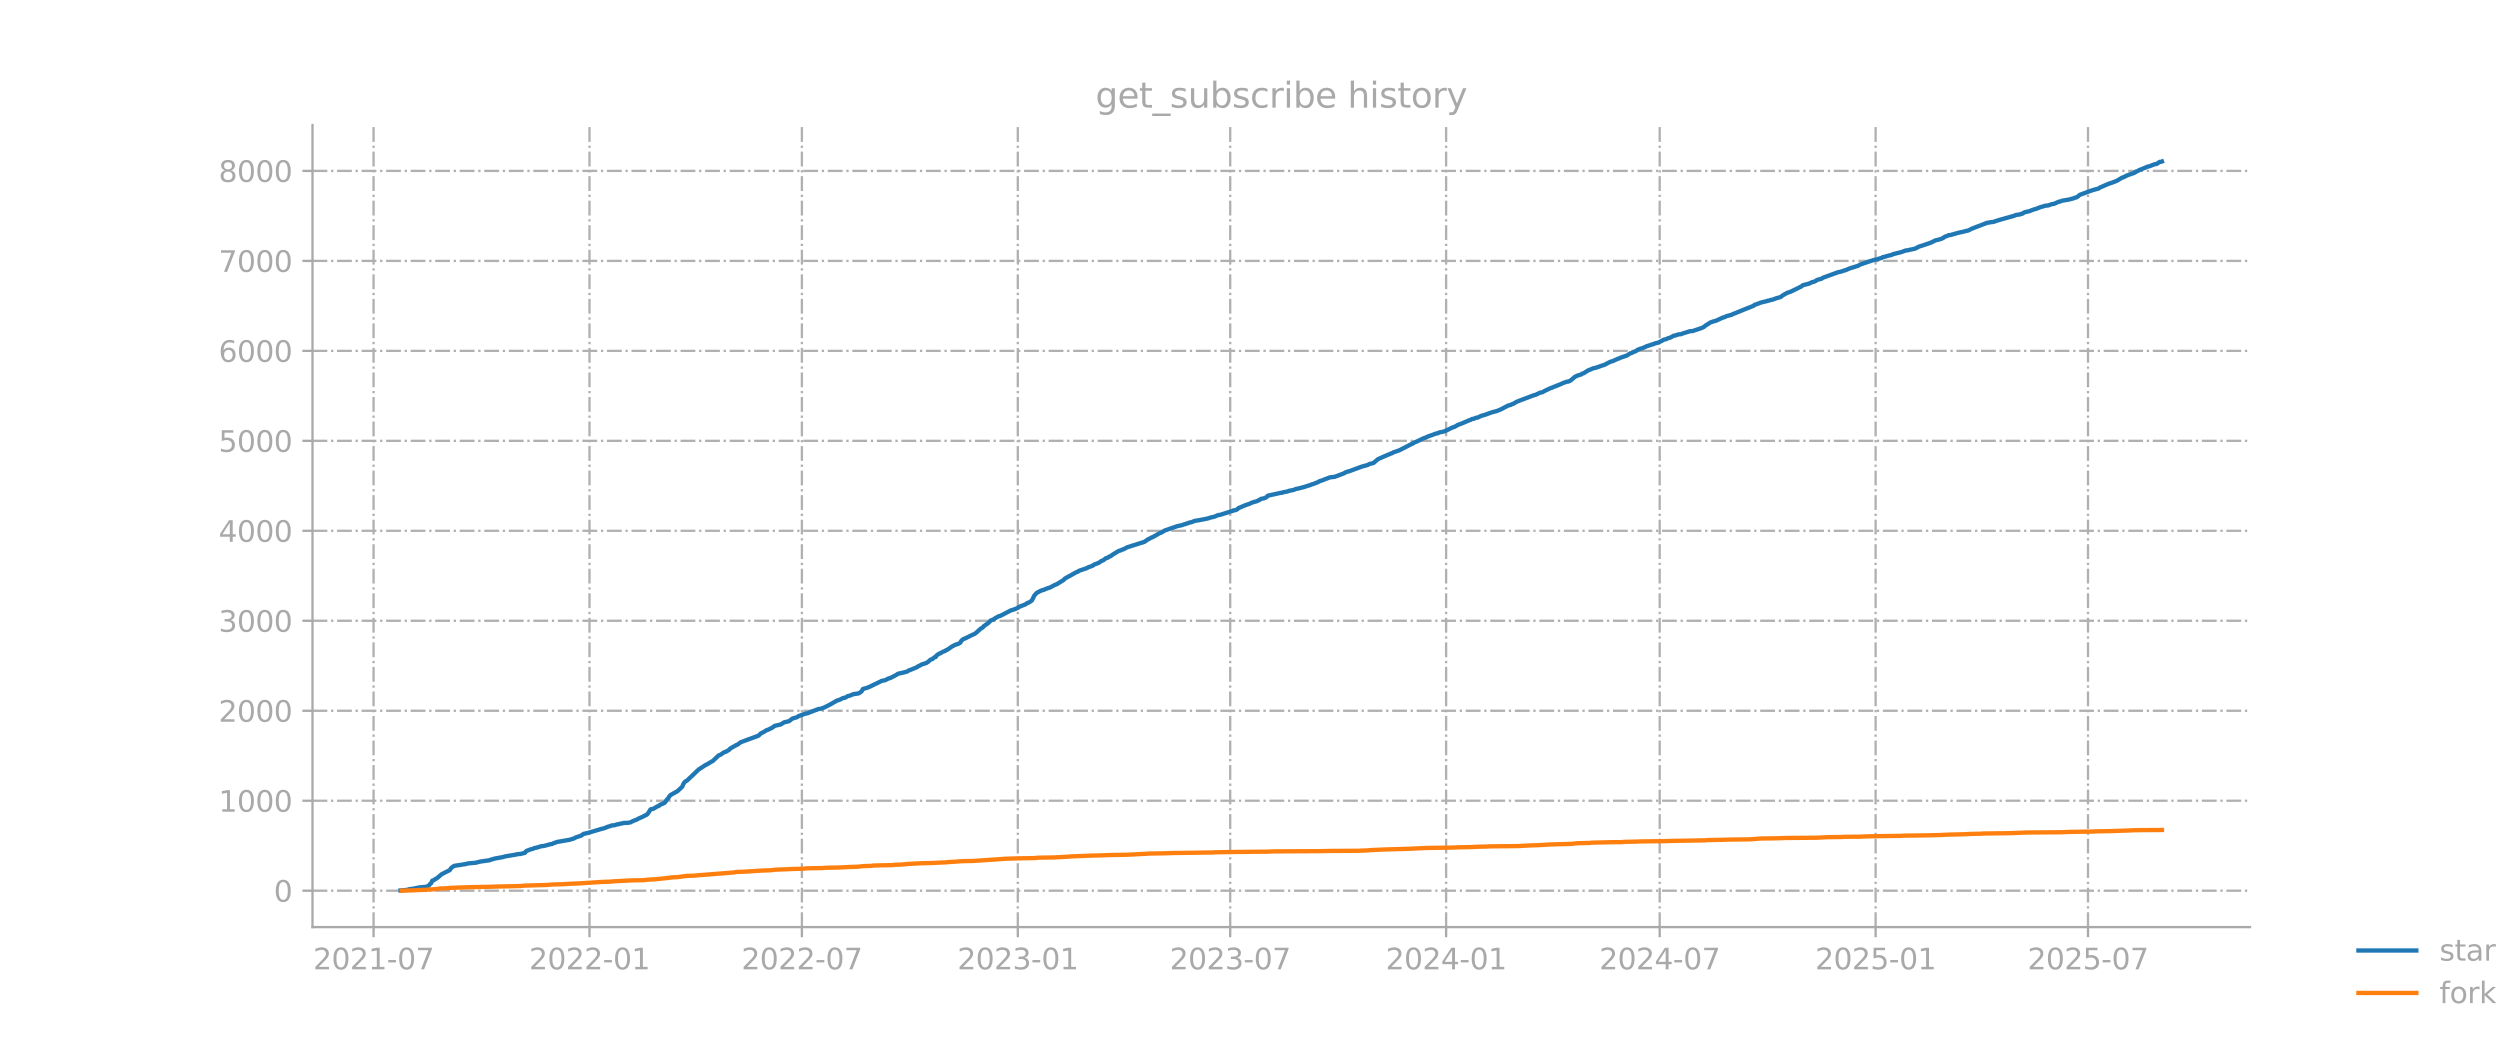 <?xml version="1.0" encoding="utf-8" standalone="no"?>
<!DOCTYPE svg PUBLIC "-//W3C//DTD SVG 1.1//EN"
  "http://www.w3.org/Graphics/SVG/1.1/DTD/svg11.dtd">
<svg xmlns:xlink="http://www.w3.org/1999/xlink" width="864pt" height="360pt" viewBox="0 0 864 360" xmlns="http://www.w3.org/2000/svg" version="1.1">
 <defs>
  <style type="text/css">*{stroke-linejoin: round; stroke-linecap: butt}</style>
 </defs>
 <g id="figure_1">
  <g id="patch_1">
   <path d="M 0 360 
L 864 360 
L 864 0 
L 0 0 
L 0 360 
z
" style="fill: none; opacity: 0"/>
  </g>
  <g id="axes_1">
   <g id="patch_2">
    <path d="M 108 320.4 
L 777.6 320.4 
L 777.6 43.2 
L 108 43.2 
L 108 320.4 
z
" style="fill: none; opacity: 0"/>
   </g>
   <g id="matplotlib.axis_1">
    <g id="xtick_1">
     <g id="line2d_1">
      <path d="M 129.109 320.4 
L 129.109 43.2 
" clip-path="url(#pf9e71b4758)" style="fill: none; stroke-dasharray: 5.12,1.28,0.8,1.28; stroke-dashoffset: 0; stroke: #b0b0b0; stroke-width: 0.8"/>
     </g>
     <g id="line2d_2">
      <defs>
       <path id="m1a0a4d3eae" d="M 0 0 
L 0 3.5 
" style="stroke: #a9a9a9; stroke-width: 0.8"/>
      </defs>
      <g>
       <use xlink:href="#m1a0a4d3eae" x="129.109" y="320.4" style="fill: #a9a9a9; stroke: #a9a9a9; stroke-width: 0.8"/>
      </g>
     </g>
     <g id="text_1">
      <!-- 2021-07 -->
      <g style="fill: #a9a9a9" transform="translate(108.217 334.998) scale(0.1 -0.1)">
       <defs>
        <path id="DejaVuSans-32" d="M 1228 531 
L 3431 531 
L 3431 0 
L 469 0 
L 469 531 
Q 828 903 1448 1529 
Q 2069 2156 2228 2338 
Q 2531 2678 2651 2914 
Q 2772 3150 2772 3378 
Q 2772 3750 2511 3984 
Q 2250 4219 1831 4219 
Q 1534 4219 1204 4116 
Q 875 4013 500 3803 
L 500 4441 
Q 881 4594 1212 4672 
Q 1544 4750 1819 4750 
Q 2544 4750 2975 4387 
Q 3406 4025 3406 3419 
Q 3406 3131 3298 2873 
Q 3191 2616 2906 2266 
Q 2828 2175 2409 1742 
Q 1991 1309 1228 531 
z
" transform="scale(0.016)"/>
        <path id="DejaVuSans-30" d="M 2034 4250 
Q 1547 4250 1301 3770 
Q 1056 3291 1056 2328 
Q 1056 1369 1301 889 
Q 1547 409 2034 409 
Q 2525 409 2770 889 
Q 3016 1369 3016 2328 
Q 3016 3291 2770 3770 
Q 2525 4250 2034 4250 
z
M 2034 4750 
Q 2819 4750 3233 4129 
Q 3647 3509 3647 2328 
Q 3647 1150 3233 529 
Q 2819 -91 2034 -91 
Q 1250 -91 836 529 
Q 422 1150 422 2328 
Q 422 3509 836 4129 
Q 1250 4750 2034 4750 
z
" transform="scale(0.016)"/>
        <path id="DejaVuSans-31" d="M 794 531 
L 1825 531 
L 1825 4091 
L 703 3866 
L 703 4441 
L 1819 4666 
L 2450 4666 
L 2450 531 
L 3481 531 
L 3481 0 
L 794 0 
L 794 531 
z
" transform="scale(0.016)"/>
        <path id="DejaVuSans-2d" d="M 313 2009 
L 1997 2009 
L 1997 1497 
L 313 1497 
L 313 2009 
z
" transform="scale(0.016)"/>
        <path id="DejaVuSans-37" d="M 525 4666 
L 3525 4666 
L 3525 4397 
L 1831 0 
L 1172 0 
L 2766 4134 
L 525 4134 
L 525 4666 
z
" transform="scale(0.016)"/>
       </defs>
       <use xlink:href="#DejaVuSans-32"/>
       <use xlink:href="#DejaVuSans-30" transform="translate(63.623 0)"/>
       <use xlink:href="#DejaVuSans-32" transform="translate(127.246 0)"/>
       <use xlink:href="#DejaVuSans-31" transform="translate(190.869 0)"/>
       <use xlink:href="#DejaVuSans-2d" transform="translate(254.492 0)"/>
       <use xlink:href="#DejaVuSans-30" transform="translate(290.576 0)"/>
       <use xlink:href="#DejaVuSans-37" transform="translate(354.199 0)"/>
      </g>
     </g>
    </g>
    <g id="xtick_2">
     <g id="line2d_3">
      <path d="M 203.73 320.4 
L 203.73 43.2 
" clip-path="url(#pf9e71b4758)" style="fill: none; stroke-dasharray: 5.12,1.28,0.8,1.28; stroke-dashoffset: 0; stroke: #b0b0b0; stroke-width: 0.8"/>
     </g>
     <g id="line2d_4">
      <g>
       <use xlink:href="#m1a0a4d3eae" x="203.73" y="320.4" style="fill: #a9a9a9; stroke: #a9a9a9; stroke-width: 0.8"/>
      </g>
     </g>
     <g id="text_2">
      <!-- 2022-01 -->
      <g style="fill: #a9a9a9" transform="translate(182.838 334.998) scale(0.1 -0.1)">
       <use xlink:href="#DejaVuSans-32"/>
       <use xlink:href="#DejaVuSans-30" transform="translate(63.623 0)"/>
       <use xlink:href="#DejaVuSans-32" transform="translate(127.246 0)"/>
       <use xlink:href="#DejaVuSans-32" transform="translate(190.869 0)"/>
       <use xlink:href="#DejaVuSans-2d" transform="translate(254.492 0)"/>
       <use xlink:href="#DejaVuSans-30" transform="translate(290.576 0)"/>
       <use xlink:href="#DejaVuSans-31" transform="translate(354.199 0)"/>
      </g>
     </g>
    </g>
    <g id="xtick_3">
     <g id="line2d_5">
      <path d="M 277.134 320.4 
L 277.134 43.2 
" clip-path="url(#pf9e71b4758)" style="fill: none; stroke-dasharray: 5.12,1.28,0.8,1.28; stroke-dashoffset: 0; stroke: #b0b0b0; stroke-width: 0.8"/>
     </g>
     <g id="line2d_6">
      <g>
       <use xlink:href="#m1a0a4d3eae" x="277.134" y="320.4" style="fill: #a9a9a9; stroke: #a9a9a9; stroke-width: 0.8"/>
      </g>
     </g>
     <g id="text_3">
      <!-- 2022-07 -->
      <g style="fill: #a9a9a9" transform="translate(256.242 334.998) scale(0.1 -0.1)">
       <use xlink:href="#DejaVuSans-32"/>
       <use xlink:href="#DejaVuSans-30" transform="translate(63.623 0)"/>
       <use xlink:href="#DejaVuSans-32" transform="translate(127.246 0)"/>
       <use xlink:href="#DejaVuSans-32" transform="translate(190.869 0)"/>
       <use xlink:href="#DejaVuSans-2d" transform="translate(254.492 0)"/>
       <use xlink:href="#DejaVuSans-30" transform="translate(290.576 0)"/>
       <use xlink:href="#DejaVuSans-37" transform="translate(354.199 0)"/>
      </g>
     </g>
    </g>
    <g id="xtick_4">
     <g id="line2d_7">
      <path d="M 351.755 320.4 
L 351.755 43.2 
" clip-path="url(#pf9e71b4758)" style="fill: none; stroke-dasharray: 5.12,1.28,0.8,1.28; stroke-dashoffset: 0; stroke: #b0b0b0; stroke-width: 0.8"/>
     </g>
     <g id="line2d_8">
      <g>
       <use xlink:href="#m1a0a4d3eae" x="351.755" y="320.4" style="fill: #a9a9a9; stroke: #a9a9a9; stroke-width: 0.8"/>
      </g>
     </g>
     <g id="text_4">
      <!-- 2023-01 -->
      <g style="fill: #a9a9a9" transform="translate(330.863 334.998) scale(0.1 -0.1)">
       <defs>
        <path id="DejaVuSans-33" d="M 2597 2516 
Q 3050 2419 3304 2112 
Q 3559 1806 3559 1356 
Q 3559 666 3084 287 
Q 2609 -91 1734 -91 
Q 1441 -91 1130 -33 
Q 819 25 488 141 
L 488 750 
Q 750 597 1062 519 
Q 1375 441 1716 441 
Q 2309 441 2620 675 
Q 2931 909 2931 1356 
Q 2931 1769 2642 2001 
Q 2353 2234 1838 2234 
L 1294 2234 
L 1294 2753 
L 1863 2753 
Q 2328 2753 2575 2939 
Q 2822 3125 2822 3475 
Q 2822 3834 2567 4026 
Q 2313 4219 1838 4219 
Q 1578 4219 1281 4162 
Q 984 4106 628 3988 
L 628 4550 
Q 988 4650 1302 4700 
Q 1616 4750 1894 4750 
Q 2613 4750 3031 4423 
Q 3450 4097 3450 3541 
Q 3450 3153 3228 2886 
Q 3006 2619 2597 2516 
z
" transform="scale(0.016)"/>
       </defs>
       <use xlink:href="#DejaVuSans-32"/>
       <use xlink:href="#DejaVuSans-30" transform="translate(63.623 0)"/>
       <use xlink:href="#DejaVuSans-32" transform="translate(127.246 0)"/>
       <use xlink:href="#DejaVuSans-33" transform="translate(190.869 0)"/>
       <use xlink:href="#DejaVuSans-2d" transform="translate(254.492 0)"/>
       <use xlink:href="#DejaVuSans-30" transform="translate(290.576 0)"/>
       <use xlink:href="#DejaVuSans-31" transform="translate(354.199 0)"/>
      </g>
     </g>
    </g>
    <g id="xtick_5">
     <g id="line2d_9">
      <path d="M 425.159 320.4 
L 425.159 43.2 
" clip-path="url(#pf9e71b4758)" style="fill: none; stroke-dasharray: 5.12,1.28,0.8,1.28; stroke-dashoffset: 0; stroke: #b0b0b0; stroke-width: 0.8"/>
     </g>
     <g id="line2d_10">
      <g>
       <use xlink:href="#m1a0a4d3eae" x="425.159" y="320.4" style="fill: #a9a9a9; stroke: #a9a9a9; stroke-width: 0.8"/>
      </g>
     </g>
     <g id="text_5">
      <!-- 2023-07 -->
      <g style="fill: #a9a9a9" transform="translate(404.267 334.998) scale(0.1 -0.1)">
       <use xlink:href="#DejaVuSans-32"/>
       <use xlink:href="#DejaVuSans-30" transform="translate(63.623 0)"/>
       <use xlink:href="#DejaVuSans-32" transform="translate(127.246 0)"/>
       <use xlink:href="#DejaVuSans-33" transform="translate(190.869 0)"/>
       <use xlink:href="#DejaVuSans-2d" transform="translate(254.492 0)"/>
       <use xlink:href="#DejaVuSans-30" transform="translate(290.576 0)"/>
       <use xlink:href="#DejaVuSans-37" transform="translate(354.199 0)"/>
      </g>
     </g>
    </g>
    <g id="xtick_6">
     <g id="line2d_11">
      <path d="M 499.779 320.4 
L 499.779 43.2 
" clip-path="url(#pf9e71b4758)" style="fill: none; stroke-dasharray: 5.12,1.28,0.8,1.28; stroke-dashoffset: 0; stroke: #b0b0b0; stroke-width: 0.8"/>
     </g>
     <g id="line2d_12">
      <g>
       <use xlink:href="#m1a0a4d3eae" x="499.779" y="320.4" style="fill: #a9a9a9; stroke: #a9a9a9; stroke-width: 0.8"/>
      </g>
     </g>
     <g id="text_6">
      <!-- 2024-01 -->
      <g style="fill: #a9a9a9" transform="translate(478.888 334.998) scale(0.1 -0.1)">
       <defs>
        <path id="DejaVuSans-34" d="M 2419 4116 
L 825 1625 
L 2419 1625 
L 2419 4116 
z
M 2253 4666 
L 3047 4666 
L 3047 1625 
L 3713 1625 
L 3713 1100 
L 3047 1100 
L 3047 0 
L 2419 0 
L 2419 1100 
L 313 1100 
L 313 1709 
L 2253 4666 
z
" transform="scale(0.016)"/>
       </defs>
       <use xlink:href="#DejaVuSans-32"/>
       <use xlink:href="#DejaVuSans-30" transform="translate(63.623 0)"/>
       <use xlink:href="#DejaVuSans-32" transform="translate(127.246 0)"/>
       <use xlink:href="#DejaVuSans-34" transform="translate(190.869 0)"/>
       <use xlink:href="#DejaVuSans-2d" transform="translate(254.492 0)"/>
       <use xlink:href="#DejaVuSans-30" transform="translate(290.576 0)"/>
       <use xlink:href="#DejaVuSans-31" transform="translate(354.199 0)"/>
      </g>
     </g>
    </g>
    <g id="xtick_7">
     <g id="line2d_13">
      <path d="M 573.589 320.4 
L 573.589 43.2 
" clip-path="url(#pf9e71b4758)" style="fill: none; stroke-dasharray: 5.12,1.28,0.8,1.28; stroke-dashoffset: 0; stroke: #b0b0b0; stroke-width: 0.8"/>
     </g>
     <g id="line2d_14">
      <g>
       <use xlink:href="#m1a0a4d3eae" x="573.589" y="320.4" style="fill: #a9a9a9; stroke: #a9a9a9; stroke-width: 0.8"/>
      </g>
     </g>
     <g id="text_7">
      <!-- 2024-07 -->
      <g style="fill: #a9a9a9" transform="translate(552.698 334.998) scale(0.1 -0.1)">
       <use xlink:href="#DejaVuSans-32"/>
       <use xlink:href="#DejaVuSans-30" transform="translate(63.623 0)"/>
       <use xlink:href="#DejaVuSans-32" transform="translate(127.246 0)"/>
       <use xlink:href="#DejaVuSans-34" transform="translate(190.869 0)"/>
       <use xlink:href="#DejaVuSans-2d" transform="translate(254.492 0)"/>
       <use xlink:href="#DejaVuSans-30" transform="translate(290.576 0)"/>
       <use xlink:href="#DejaVuSans-37" transform="translate(354.199 0)"/>
      </g>
     </g>
    </g>
    <g id="xtick_8">
     <g id="line2d_15">
      <path d="M 648.21 320.4 
L 648.21 43.2 
" clip-path="url(#pf9e71b4758)" style="fill: none; stroke-dasharray: 5.12,1.28,0.8,1.28; stroke-dashoffset: 0; stroke: #b0b0b0; stroke-width: 0.8"/>
     </g>
     <g id="line2d_16">
      <g>
       <use xlink:href="#m1a0a4d3eae" x="648.21" y="320.4" style="fill: #a9a9a9; stroke: #a9a9a9; stroke-width: 0.8"/>
      </g>
     </g>
     <g id="text_8">
      <!-- 2025-01 -->
      <g style="fill: #a9a9a9" transform="translate(627.319 334.998) scale(0.1 -0.1)">
       <defs>
        <path id="DejaVuSans-35" d="M 691 4666 
L 3169 4666 
L 3169 4134 
L 1269 4134 
L 1269 2991 
Q 1406 3038 1543 3061 
Q 1681 3084 1819 3084 
Q 2600 3084 3056 2656 
Q 3513 2228 3513 1497 
Q 3513 744 3044 326 
Q 2575 -91 1722 -91 
Q 1428 -91 1123 -41 
Q 819 9 494 109 
L 494 744 
Q 775 591 1075 516 
Q 1375 441 1709 441 
Q 2250 441 2565 725 
Q 2881 1009 2881 1497 
Q 2881 1984 2565 2268 
Q 2250 2553 1709 2553 
Q 1456 2553 1204 2497 
Q 953 2441 691 2322 
L 691 4666 
z
" transform="scale(0.016)"/>
       </defs>
       <use xlink:href="#DejaVuSans-32"/>
       <use xlink:href="#DejaVuSans-30" transform="translate(63.623 0)"/>
       <use xlink:href="#DejaVuSans-32" transform="translate(127.246 0)"/>
       <use xlink:href="#DejaVuSans-35" transform="translate(190.869 0)"/>
       <use xlink:href="#DejaVuSans-2d" transform="translate(254.492 0)"/>
       <use xlink:href="#DejaVuSans-30" transform="translate(290.576 0)"/>
       <use xlink:href="#DejaVuSans-31" transform="translate(354.199 0)"/>
      </g>
     </g>
    </g>
    <g id="xtick_9">
     <g id="line2d_17">
      <path d="M 721.614 320.4 
L 721.614 43.2 
" clip-path="url(#pf9e71b4758)" style="fill: none; stroke-dasharray: 5.12,1.28,0.8,1.28; stroke-dashoffset: 0; stroke: #b0b0b0; stroke-width: 0.8"/>
     </g>
     <g id="line2d_18">
      <g>
       <use xlink:href="#m1a0a4d3eae" x="721.614" y="320.4" style="fill: #a9a9a9; stroke: #a9a9a9; stroke-width: 0.8"/>
      </g>
     </g>
     <g id="text_9">
      <!-- 2025-07 -->
      <g style="fill: #a9a9a9" transform="translate(700.723 334.998) scale(0.1 -0.1)">
       <use xlink:href="#DejaVuSans-32"/>
       <use xlink:href="#DejaVuSans-30" transform="translate(63.623 0)"/>
       <use xlink:href="#DejaVuSans-32" transform="translate(127.246 0)"/>
       <use xlink:href="#DejaVuSans-35" transform="translate(190.869 0)"/>
       <use xlink:href="#DejaVuSans-2d" transform="translate(254.492 0)"/>
       <use xlink:href="#DejaVuSans-30" transform="translate(290.576 0)"/>
       <use xlink:href="#DejaVuSans-37" transform="translate(354.199 0)"/>
      </g>
     </g>
    </g>
   </g>
   <g id="matplotlib.axis_2">
    <g id="ytick_1">
     <g id="line2d_19">
      <path d="M 108 307.831 
L 777.6 307.831 
" clip-path="url(#pf9e71b4758)" style="fill: none; stroke-dasharray: 5.12,1.28,0.8,1.28; stroke-dashoffset: 0; stroke: #b0b0b0; stroke-width: 0.8"/>
     </g>
     <g id="line2d_20">
      <defs>
       <path id="mf4a09f84c3" d="M 0 0 
L -3.5 0 
" style="stroke: #a9a9a9; stroke-width: 0.8"/>
      </defs>
      <g>
       <use xlink:href="#mf4a09f84c3" x="108" y="307.831" style="fill: #a9a9a9; stroke: #a9a9a9; stroke-width: 0.8"/>
      </g>
     </g>
     <g id="text_10">
      <!-- 0 -->
      <g style="fill: #a9a9a9" transform="translate(94.638 311.63) scale(0.1 -0.1)">
       <use xlink:href="#DejaVuSans-30"/>
      </g>
     </g>
    </g>
    <g id="ytick_2">
     <g id="line2d_21">
      <path d="M 108 276.735 
L 777.6 276.735 
" clip-path="url(#pf9e71b4758)" style="fill: none; stroke-dasharray: 5.12,1.28,0.8,1.28; stroke-dashoffset: 0; stroke: #b0b0b0; stroke-width: 0.8"/>
     </g>
     <g id="line2d_22">
      <g>
       <use xlink:href="#mf4a09f84c3" x="108" y="276.735" style="fill: #a9a9a9; stroke: #a9a9a9; stroke-width: 0.8"/>
      </g>
     </g>
     <g id="text_11">
      <!-- 1000 -->
      <g style="fill: #a9a9a9" transform="translate(75.55 280.535) scale(0.1 -0.1)">
       <use xlink:href="#DejaVuSans-31"/>
       <use xlink:href="#DejaVuSans-30" transform="translate(63.623 0)"/>
       <use xlink:href="#DejaVuSans-30" transform="translate(127.246 0)"/>
       <use xlink:href="#DejaVuSans-30" transform="translate(190.869 0)"/>
      </g>
     </g>
    </g>
    <g id="ytick_3">
     <g id="line2d_23">
      <path d="M 108 245.64 
L 777.6 245.64 
" clip-path="url(#pf9e71b4758)" style="fill: none; stroke-dasharray: 5.12,1.28,0.8,1.28; stroke-dashoffset: 0; stroke: #b0b0b0; stroke-width: 0.8"/>
     </g>
     <g id="line2d_24">
      <g>
       <use xlink:href="#mf4a09f84c3" x="108" y="245.64" style="fill: #a9a9a9; stroke: #a9a9a9; stroke-width: 0.8"/>
      </g>
     </g>
     <g id="text_12">
      <!-- 2000 -->
      <g style="fill: #a9a9a9" transform="translate(75.55 249.439) scale(0.1 -0.1)">
       <use xlink:href="#DejaVuSans-32"/>
       <use xlink:href="#DejaVuSans-30" transform="translate(63.623 0)"/>
       <use xlink:href="#DejaVuSans-30" transform="translate(127.246 0)"/>
       <use xlink:href="#DejaVuSans-30" transform="translate(190.869 0)"/>
      </g>
     </g>
    </g>
    <g id="ytick_4">
     <g id="line2d_25">
      <path d="M 108 214.544 
L 777.6 214.544 
" clip-path="url(#pf9e71b4758)" style="fill: none; stroke-dasharray: 5.12,1.28,0.8,1.28; stroke-dashoffset: 0; stroke: #b0b0b0; stroke-width: 0.8"/>
     </g>
     <g id="line2d_26">
      <g>
       <use xlink:href="#mf4a09f84c3" x="108" y="214.544" style="fill: #a9a9a9; stroke: #a9a9a9; stroke-width: 0.8"/>
      </g>
     </g>
     <g id="text_13">
      <!-- 3000 -->
      <g style="fill: #a9a9a9" transform="translate(75.55 218.343) scale(0.1 -0.1)">
       <use xlink:href="#DejaVuSans-33"/>
       <use xlink:href="#DejaVuSans-30" transform="translate(63.623 0)"/>
       <use xlink:href="#DejaVuSans-30" transform="translate(127.246 0)"/>
       <use xlink:href="#DejaVuSans-30" transform="translate(190.869 0)"/>
      </g>
     </g>
    </g>
    <g id="ytick_5">
     <g id="line2d_27">
      <path d="M 108 183.448 
L 777.6 183.448 
" clip-path="url(#pf9e71b4758)" style="fill: none; stroke-dasharray: 5.12,1.28,0.8,1.28; stroke-dashoffset: 0; stroke: #b0b0b0; stroke-width: 0.8"/>
     </g>
     <g id="line2d_28">
      <g>
       <use xlink:href="#mf4a09f84c3" x="108" y="183.448" style="fill: #a9a9a9; stroke: #a9a9a9; stroke-width: 0.8"/>
      </g>
     </g>
     <g id="text_14">
      <!-- 4000 -->
      <g style="fill: #a9a9a9" transform="translate(75.55 187.247) scale(0.1 -0.1)">
       <use xlink:href="#DejaVuSans-34"/>
       <use xlink:href="#DejaVuSans-30" transform="translate(63.623 0)"/>
       <use xlink:href="#DejaVuSans-30" transform="translate(127.246 0)"/>
       <use xlink:href="#DejaVuSans-30" transform="translate(190.869 0)"/>
      </g>
     </g>
    </g>
    <g id="ytick_6">
     <g id="line2d_29">
      <path d="M 108 152.352 
L 777.6 152.352 
" clip-path="url(#pf9e71b4758)" style="fill: none; stroke-dasharray: 5.12,1.28,0.8,1.28; stroke-dashoffset: 0; stroke: #b0b0b0; stroke-width: 0.8"/>
     </g>
     <g id="line2d_30">
      <g>
       <use xlink:href="#mf4a09f84c3" x="108" y="152.352" style="fill: #a9a9a9; stroke: #a9a9a9; stroke-width: 0.8"/>
      </g>
     </g>
     <g id="text_15">
      <!-- 5000 -->
      <g style="fill: #a9a9a9" transform="translate(75.55 156.152) scale(0.1 -0.1)">
       <use xlink:href="#DejaVuSans-35"/>
       <use xlink:href="#DejaVuSans-30" transform="translate(63.623 0)"/>
       <use xlink:href="#DejaVuSans-30" transform="translate(127.246 0)"/>
       <use xlink:href="#DejaVuSans-30" transform="translate(190.869 0)"/>
      </g>
     </g>
    </g>
    <g id="ytick_7">
     <g id="line2d_31">
      <path d="M 108 121.257 
L 777.6 121.257 
" clip-path="url(#pf9e71b4758)" style="fill: none; stroke-dasharray: 5.12,1.28,0.8,1.28; stroke-dashoffset: 0; stroke: #b0b0b0; stroke-width: 0.8"/>
     </g>
     <g id="line2d_32">
      <g>
       <use xlink:href="#mf4a09f84c3" x="108" y="121.257" style="fill: #a9a9a9; stroke: #a9a9a9; stroke-width: 0.8"/>
      </g>
     </g>
     <g id="text_16">
      <!-- 6000 -->
      <g style="fill: #a9a9a9" transform="translate(75.55 125.056) scale(0.1 -0.1)">
       <defs>
        <path id="DejaVuSans-36" d="M 2113 2584 
Q 1688 2584 1439 2293 
Q 1191 2003 1191 1497 
Q 1191 994 1439 701 
Q 1688 409 2113 409 
Q 2538 409 2786 701 
Q 3034 994 3034 1497 
Q 3034 2003 2786 2293 
Q 2538 2584 2113 2584 
z
M 3366 4563 
L 3366 3988 
Q 3128 4100 2886 4159 
Q 2644 4219 2406 4219 
Q 1781 4219 1451 3797 
Q 1122 3375 1075 2522 
Q 1259 2794 1537 2939 
Q 1816 3084 2150 3084 
Q 2853 3084 3261 2657 
Q 3669 2231 3669 1497 
Q 3669 778 3244 343 
Q 2819 -91 2113 -91 
Q 1303 -91 875 529 
Q 447 1150 447 2328 
Q 447 3434 972 4092 
Q 1497 4750 2381 4750 
Q 2619 4750 2861 4703 
Q 3103 4656 3366 4563 
z
" transform="scale(0.016)"/>
       </defs>
       <use xlink:href="#DejaVuSans-36"/>
       <use xlink:href="#DejaVuSans-30" transform="translate(63.623 0)"/>
       <use xlink:href="#DejaVuSans-30" transform="translate(127.246 0)"/>
       <use xlink:href="#DejaVuSans-30" transform="translate(190.869 0)"/>
      </g>
     </g>
    </g>
    <g id="ytick_8">
     <g id="line2d_33">
      <path d="M 108 90.161 
L 777.6 90.161 
" clip-path="url(#pf9e71b4758)" style="fill: none; stroke-dasharray: 5.12,1.28,0.8,1.28; stroke-dashoffset: 0; stroke: #b0b0b0; stroke-width: 0.8"/>
     </g>
     <g id="line2d_34">
      <g>
       <use xlink:href="#mf4a09f84c3" x="108" y="90.161" style="fill: #a9a9a9; stroke: #a9a9a9; stroke-width: 0.8"/>
      </g>
     </g>
     <g id="text_17">
      <!-- 7000 -->
      <g style="fill: #a9a9a9" transform="translate(75.55 93.96) scale(0.1 -0.1)">
       <use xlink:href="#DejaVuSans-37"/>
       <use xlink:href="#DejaVuSans-30" transform="translate(63.623 0)"/>
       <use xlink:href="#DejaVuSans-30" transform="translate(127.246 0)"/>
       <use xlink:href="#DejaVuSans-30" transform="translate(190.869 0)"/>
      </g>
     </g>
    </g>
    <g id="ytick_9">
     <g id="line2d_35">
      <path d="M 108 59.065 
L 777.6 59.065 
" clip-path="url(#pf9e71b4758)" style="fill: none; stroke-dasharray: 5.12,1.28,0.8,1.28; stroke-dashoffset: 0; stroke: #b0b0b0; stroke-width: 0.8"/>
     </g>
     <g id="line2d_36">
      <g>
       <use xlink:href="#mf4a09f84c3" x="108" y="59.065" style="fill: #a9a9a9; stroke: #a9a9a9; stroke-width: 0.8"/>
      </g>
     </g>
     <g id="text_18">
      <!-- 8000 -->
      <g style="fill: #a9a9a9" transform="translate(75.55 62.864) scale(0.1 -0.1)">
       <defs>
        <path id="DejaVuSans-38" d="M 2034 2216 
Q 1584 2216 1326 1975 
Q 1069 1734 1069 1313 
Q 1069 891 1326 650 
Q 1584 409 2034 409 
Q 2484 409 2743 651 
Q 3003 894 3003 1313 
Q 3003 1734 2745 1975 
Q 2488 2216 2034 2216 
z
M 1403 2484 
Q 997 2584 770 2862 
Q 544 3141 544 3541 
Q 544 4100 942 4425 
Q 1341 4750 2034 4750 
Q 2731 4750 3128 4425 
Q 3525 4100 3525 3541 
Q 3525 3141 3298 2862 
Q 3072 2584 2669 2484 
Q 3125 2378 3379 2068 
Q 3634 1759 3634 1313 
Q 3634 634 3220 271 
Q 2806 -91 2034 -91 
Q 1263 -91 848 271 
Q 434 634 434 1313 
Q 434 1759 690 2068 
Q 947 2378 1403 2484 
z
M 1172 3481 
Q 1172 3119 1398 2916 
Q 1625 2713 2034 2713 
Q 2441 2713 2670 2916 
Q 2900 3119 2900 3481 
Q 2900 3844 2670 4047 
Q 2441 4250 2034 4250 
Q 1625 4250 1398 4047 
Q 1172 3844 1172 3481 
z
" transform="scale(0.016)"/>
       </defs>
       <use xlink:href="#DejaVuSans-38"/>
       <use xlink:href="#DejaVuSans-30" transform="translate(63.623 0)"/>
       <use xlink:href="#DejaVuSans-30" transform="translate(127.246 0)"/>
       <use xlink:href="#DejaVuSans-30" transform="translate(190.869 0)"/>
      </g>
     </g>
    </g>
   </g>
   <g id="line2d_37">
    <path d="M 138.436 307.738 
L 140.87 307.52 
L 141.275 307.334 
L 142.897 307.116 
L 144.52 306.774 
L 145.331 306.649 
L 147.358 306.463 
L 148.17 306.121 
L 148.575 305.561 
L 148.981 305.281 
L 149.386 304.348 
L 149.792 304.286 
L 150.197 303.944 
L 151.008 303.509 
L 152.631 302.141 
L 154.253 301.301 
L 155.469 300.71 
L 155.875 300.026 
L 156.686 299.404 
L 157.092 299.218 
L 161.147 298.596 
L 161.553 298.409 
L 164.391 298.16 
L 166.014 297.756 
L 169.258 297.29 
L 169.664 297.072 
L 170.069 297.01 
L 170.88 296.73 
L 173.719 296.232 
L 174.53 295.984 
L 178.18 295.362 
L 178.991 295.175 
L 179.802 295.144 
L 181.424 294.74 
L 181.83 294.149 
L 183.047 293.651 
L 184.263 293.309 
L 184.669 293.092 
L 185.48 292.936 
L 187.102 292.439 
L 187.913 292.377 
L 188.724 292.159 
L 190.346 291.723 
L 190.752 291.692 
L 191.563 291.288 
L 191.969 291.226 
L 192.374 291.008 
L 196.835 290.231 
L 198.457 289.733 
L 198.863 289.454 
L 200.891 288.769 
L 201.702 288.179 
L 202.918 287.93 
L 208.191 286.375 
L 208.596 286.313 
L 210.218 285.66 
L 210.624 285.598 
L 211.435 285.256 
L 212.246 285.224 
L 213.463 284.851 
L 213.868 284.851 
L 214.274 284.665 
L 215.085 284.571 
L 215.49 284.416 
L 217.113 284.354 
L 217.924 284.198 
L 218.735 283.763 
L 219.951 283.297 
L 220.763 282.861 
L 221.979 282.333 
L 223.601 281.493 
L 224.007 281.027 
L 224.818 279.721 
L 225.224 279.596 
L 225.629 279.596 
L 227.251 278.663 
L 227.657 278.57 
L 228.062 278.166 
L 228.874 277.824 
L 229.685 277.451 
L 230.09 276.953 
L 230.496 276.269 
L 230.901 275.989 
L 231.307 275.243 
L 231.712 274.776 
L 234.146 273.408 
L 235.768 271.915 
L 236.173 270.952 
L 236.579 270.33 
L 236.984 269.988 
L 237.39 269.801 
L 240.634 266.723 
L 241.446 265.945 
L 243.879 264.359 
L 244.284 264.204 
L 245.907 263.209 
L 246.312 263.022 
L 248.34 261.094 
L 249.151 260.752 
L 249.962 260.161 
L 250.368 259.913 
L 250.773 259.85 
L 251.99 259.135 
L 252.395 258.669 
L 254.423 257.518 
L 254.829 257.363 
L 256.045 256.492 
L 262.128 254.253 
L 262.94 253.476 
L 264.156 252.854 
L 264.967 252.325 
L 265.778 252.076 
L 266.184 251.797 
L 266.589 251.672 
L 267.806 250.833 
L 269.834 250.366 
L 271.05 249.62 
L 272.267 249.34 
L 272.673 249.247 
L 273.889 248.314 
L 275.512 247.847 
L 275.917 247.505 
L 278.35 246.635 
L 279.161 246.479 
L 279.973 246.137 
L 282.811 245.049 
L 283.622 244.955 
L 284.839 244.52 
L 286.867 243.494 
L 289.3 242.095 
L 290.111 241.877 
L 291.328 241.255 
L 292.139 241.1 
L 292.95 240.602 
L 293.761 240.384 
L 294.978 239.887 
L 296.6 239.669 
L 297.411 239.234 
L 297.817 238.861 
L 298.222 238.114 
L 299.844 237.648 
L 301.467 236.902 
L 303.9 235.72 
L 304.711 235.316 
L 305.928 235.067 
L 307.144 234.445 
L 307.55 234.383 
L 309.578 233.357 
L 310.389 232.828 
L 311.605 232.579 
L 313.633 232.051 
L 314.039 231.709 
L 314.85 231.429 
L 316.877 230.589 
L 317.283 230.278 
L 317.688 230.123 
L 318.5 229.656 
L 320.122 229.128 
L 320.933 228.599 
L 321.338 228.164 
L 321.744 227.915 
L 322.15 227.822 
L 322.961 227.138 
L 323.366 227.075 
L 323.772 226.391 
L 324.177 226.205 
L 324.583 225.863 
L 324.988 225.8 
L 325.799 225.272 
L 326.611 224.992 
L 327.016 224.681 
L 327.422 224.526 
L 329.044 223.406 
L 330.26 222.784 
L 331.072 222.567 
L 331.883 222.1 
L 332.288 221.385 
L 333.099 220.763 
L 333.505 220.67 
L 335.938 219.457 
L 336.749 219.115 
L 337.56 218.524 
L 338.777 217.374 
L 339.588 216.876 
L 339.994 216.41 
L 341.616 215.259 
L 342.427 214.419 
L 343.238 214.14 
L 344.049 213.58 
L 345.266 212.927 
L 345.671 212.865 
L 349.321 210.968 
L 350.538 210.595 
L 351.755 210.097 
L 352.16 209.755 
L 353.782 209.102 
L 354.188 208.978 
L 354.999 208.449 
L 355.81 208.107 
L 356.621 207.516 
L 357.432 205.868 
L 358.243 204.935 
L 359.46 204.282 
L 360.271 203.94 
L 360.677 203.878 
L 361.488 203.505 
L 363.11 202.945 
L 363.921 202.479 
L 364.732 202.074 
L 365.138 201.95 
L 367.571 200.457 
L 367.976 199.991 
L 369.193 199.276 
L 369.599 199.12 
L 370.41 198.623 
L 372.032 197.721 
L 372.437 197.628 
L 372.843 197.286 
L 375.682 196.322 
L 376.087 196.042 
L 376.898 195.793 
L 377.71 195.451 
L 378.115 195.109 
L 379.737 194.518 
L 380.548 193.927 
L 381.36 193.585 
L 382.171 192.932 
L 382.982 192.684 
L 383.387 192.31 
L 383.793 192.248 
L 384.604 191.626 
L 386.632 190.414 
L 387.443 190.165 
L 387.848 189.916 
L 388.254 189.854 
L 389.47 189.17 
L 395.554 187.242 
L 396.77 186.371 
L 397.176 186.216 
L 397.987 185.749 
L 398.393 185.625 
L 400.826 184.225 
L 401.231 184.132 
L 402.448 183.386 
L 403.665 182.951 
L 404.476 182.671 
L 406.098 182.111 
L 406.909 181.831 
L 408.531 181.489 
L 408.937 181.302 
L 409.748 181.085 
L 410.153 180.898 
L 410.559 180.836 
L 410.964 180.618 
L 411.776 180.463 
L 412.992 179.996 
L 414.209 179.81 
L 416.642 179.343 
L 417.859 179.064 
L 418.264 178.877 
L 419.075 178.722 
L 419.887 178.504 
L 420.698 178.131 
L 421.103 177.975 
L 421.509 177.975 
L 425.97 176.576 
L 426.375 176.358 
L 426.781 176.358 
L 427.592 176.047 
L 427.998 175.612 
L 430.431 174.586 
L 432.053 174.026 
L 432.459 173.777 
L 433.675 173.404 
L 434.486 173.186 
L 434.892 172.907 
L 435.297 172.813 
L 435.703 172.44 
L 436.92 172.191 
L 437.731 171.818 
L 438.136 171.321 
L 442.597 170.326 
L 443.003 170.326 
L 443.408 170.139 
L 445.031 169.828 
L 445.436 169.642 
L 447.058 169.331 
L 447.869 168.989 
L 448.68 168.833 
L 450.708 168.304 
L 452.33 167.776 
L 452.736 167.683 
L 453.141 167.465 
L 453.953 167.247 
L 454.764 166.905 
L 455.575 166.594 
L 455.98 166.314 
L 456.791 166.066 
L 459.63 164.977 
L 461.252 164.791 
L 464.497 163.578 
L 464.902 163.267 
L 465.308 163.174 
L 465.713 162.956 
L 466.119 162.925 
L 470.58 161.277 
L 472.608 160.717 
L 473.419 160.313 
L 474.636 160.033 
L 476.258 158.665 
L 477.88 157.95 
L 479.097 157.421 
L 480.719 156.737 
L 481.124 156.612 
L 481.53 156.333 
L 483.558 155.648 
L 487.613 153.565 
L 488.424 153.192 
L 488.83 152.881 
L 489.641 152.601 
L 492.074 151.419 
L 492.48 151.326 
L 493.696 150.766 
L 495.318 150.207 
L 496.13 149.865 
L 496.941 149.74 
L 497.346 149.46 
L 498.968 149.149 
L 499.779 148.807 
L 502.213 147.626 
L 502.618 147.564 
L 503.835 146.848 
L 505.052 146.413 
L 507.89 145.2 
L 508.296 145.076 
L 508.702 144.796 
L 509.513 144.703 
L 509.918 144.423 
L 510.729 144.299 
L 511.54 143.894 
L 511.946 143.708 
L 512.757 143.49 
L 513.568 143.241 
L 514.785 142.775 
L 516.001 142.371 
L 517.218 142.091 
L 518.84 141.407 
L 519.651 140.971 
L 521.274 140.132 
L 522.085 139.945 
L 522.49 139.696 
L 522.896 139.603 
L 524.112 138.888 
L 524.923 138.546 
L 530.196 136.556 
L 530.601 136.493 
L 532.223 135.716 
L 533.034 135.561 
L 533.845 135.094 
L 535.468 134.317 
L 539.523 132.7 
L 540.334 132.296 
L 540.74 132.202 
L 541.551 131.891 
L 541.956 131.891 
L 542.768 131.518 
L 544.39 130.15 
L 544.795 130.026 
L 545.201 129.777 
L 546.417 129.435 
L 546.823 129.124 
L 547.229 129.031 
L 548.445 128.284 
L 548.851 128.004 
L 550.067 127.538 
L 550.473 127.32 
L 551.69 127.04 
L 553.717 126.325 
L 554.528 126.076 
L 555.745 125.423 
L 556.556 125.019 
L 557.367 124.801 
L 558.989 124.055 
L 559.395 123.931 
L 560.206 123.558 
L 562.234 122.874 
L 563.45 122.096 
L 563.856 122.003 
L 564.667 121.599 
L 565.478 121.288 
L 565.884 120.915 
L 567.1 120.448 
L 567.506 120.386 
L 569.128 119.64 
L 570.345 119.266 
L 570.75 119.08 
L 571.156 119.018 
L 571.967 118.676 
L 573.184 118.396 
L 573.995 117.929 
L 574.4 117.774 
L 574.806 117.463 
L 576.022 117.152 
L 576.428 116.903 
L 577.239 116.685 
L 578.456 116.001 
L 578.861 115.97 
L 580.078 115.566 
L 580.889 115.504 
L 581.7 115.193 
L 584.133 114.447 
L 584.945 114.415 
L 588.189 113.327 
L 589 112.892 
L 589.406 112.519 
L 590.622 111.772 
L 591.028 111.461 
L 592.244 111.057 
L 593.055 110.839 
L 595.489 109.72 
L 595.894 109.658 
L 596.705 109.254 
L 598.328 108.818 
L 599.139 108.445 
L 599.95 108.134 
L 603.6 106.642 
L 604.411 106.331 
L 606.033 105.678 
L 606.439 105.304 
L 606.844 105.242 
L 608.466 104.589 
L 610.088 104.185 
L 610.494 104.123 
L 610.9 103.936 
L 611.305 103.905 
L 612.116 103.625 
L 612.522 103.594 
L 613.738 103.128 
L 615.361 102.661 
L 616.172 102.039 
L 617.794 101.138 
L 618.199 101.044 
L 619.011 100.733 
L 622.255 99.147 
L 622.66 98.93 
L 623.066 98.557 
L 625.094 98.059 
L 626.31 97.499 
L 627.121 97.282 
L 627.527 97.095 
L 627.933 96.753 
L 629.555 96.318 
L 629.96 96.007 
L 635.232 94.079 
L 636.044 93.923 
L 638.071 93.27 
L 639.288 92.742 
L 642.127 91.871 
L 642.938 91.405 
L 645.777 90.441 
L 647.399 89.912 
L 648.616 89.632 
L 649.832 89.259 
L 650.238 89.166 
L 650.643 88.886 
L 651.454 88.699 
L 653.077 88.233 
L 653.482 88.202 
L 654.293 87.829 
L 657.132 87.113 
L 658.754 86.523 
L 659.16 86.523 
L 660.376 86.243 
L 661.187 86.087 
L 661.999 85.87 
L 663.215 85.217 
L 664.432 84.843 
L 667.271 83.879 
L 668.893 83.071 
L 670.11 82.791 
L 670.921 82.542 
L 671.732 82.138 
L 672.137 81.796 
L 672.948 81.547 
L 673.354 81.299 
L 674.165 81.205 
L 677.004 80.397 
L 678.221 80.148 
L 679.437 79.837 
L 680.248 79.65 
L 681.465 79.029 
L 686.737 77.007 
L 687.548 76.883 
L 688.359 76.727 
L 688.765 76.727 
L 689.981 76.323 
L 691.198 75.95 
L 694.848 74.924 
L 695.659 74.706 
L 696.065 74.613 
L 696.47 74.364 
L 697.281 74.209 
L 698.092 74.115 
L 698.498 73.898 
L 698.903 73.867 
L 699.715 73.338 
L 701.337 72.996 
L 702.148 72.654 
L 702.959 72.374 
L 703.77 72.156 
L 704.581 71.814 
L 705.392 71.534 
L 707.014 71.068 
L 707.825 71.006 
L 708.637 70.726 
L 709.042 70.57 
L 709.853 70.446 
L 711.475 69.731 
L 711.881 69.669 
L 712.692 69.358 
L 715.125 68.954 
L 715.936 68.705 
L 716.342 68.643 
L 717.153 68.3 
L 717.559 68.238 
L 717.964 68.021 
L 718.775 67.337 
L 722.831 65.844 
L 723.642 65.595 
L 724.453 65.377 
L 725.264 65.16 
L 725.67 64.849 
L 727.292 64.134 
L 728.914 63.45 
L 729.725 63.201 
L 730.942 62.734 
L 731.753 62.392 
L 733.375 61.397 
L 733.781 61.304 
L 734.997 60.682 
L 735.808 60.371 
L 737.43 59.811 
L 737.836 59.625 
L 738.242 59.283 
L 738.647 59.189 
L 739.458 58.692 
L 739.864 58.599 
L 740.675 58.225 
L 741.486 57.915 
L 742.297 57.541 
L 742.703 57.51 
L 744.73 56.733 
L 745.136 56.702 
L 745.541 56.546 
L 746.353 55.955 
L 746.758 55.955 
L 747.164 55.8 
L 747.164 55.8 
" clip-path="url(#pf9e71b4758)" style="fill: none; stroke: #1f77b4; stroke-width: 1.5; stroke-linecap: square"/>
   </g>
   <g id="line2d_38">
    <path d="M 138.842 307.8 
L 142.492 307.707 
L 145.736 307.551 
L 147.358 307.551 
L 147.764 307.427 
L 149.792 307.334 
L 152.225 307.054 
L 154.658 306.96 
L 155.469 306.867 
L 158.308 306.743 
L 161.147 306.649 
L 163.175 306.587 
L 168.447 306.494 
L 170.475 306.432 
L 174.125 306.339 
L 175.747 306.307 
L 179.802 306.214 
L 181.424 306.059 
L 183.047 306.028 
L 185.48 305.934 
L 187.102 305.903 
L 189.13 305.841 
L 190.752 305.685 
L 194.402 305.592 
L 195.213 305.53 
L 196.835 305.437 
L 199.269 305.343 
L 200.891 305.25 
L 208.191 304.784 
L 211.029 304.69 
L 212.246 304.566 
L 214.274 304.473 
L 218.329 304.255 
L 222.385 304.193 
L 224.007 304.006 
L 226.035 303.913 
L 230.09 303.509 
L 232.523 303.198 
L 234.146 303.136 
L 237.39 302.7 
L 239.823 302.638 
L 241.04 302.514 
L 242.257 302.42 
L 253.612 301.519 
L 254.423 301.363 
L 256.856 301.27 
L 263.345 300.866 
L 266.184 300.772 
L 267.806 300.586 
L 269.834 300.492 
L 272.267 300.399 
L 274.295 300.306 
L 275.917 300.275 
L 277.945 300.213 
L 278.756 300.088 
L 284.434 299.995 
L 285.245 299.902 
L 290.111 299.808 
L 293.761 299.622 
L 296.6 299.529 
L 298.222 299.342 
L 301.061 299.249 
L 301.872 299.124 
L 303.9 299.062 
L 307.955 299 
L 309.578 298.844 
L 311.2 298.813 
L 312.416 298.72 
L 314.039 298.565 
L 318.094 298.347 
L 322.15 298.254 
L 325.799 298.067 
L 327.016 298.036 
L 327.827 297.912 
L 329.855 297.818 
L 330.666 297.756 
L 331.477 297.694 
L 332.288 297.632 
L 336.344 297.538 
L 345.266 296.948 
L 346.077 296.885 
L 347.293 296.792 
L 350.132 296.699 
L 352.16 296.637 
L 357.838 296.543 
L 358.649 296.419 
L 364.326 296.326 
L 368.382 296.108 
L 369.193 296.077 
L 370.004 295.984 
L 372.032 295.89 
L 374.06 295.828 
L 376.087 295.735 
L 378.115 295.673 
L 381.765 295.579 
L 384.198 295.486 
L 389.876 295.393 
L 394.337 295.144 
L 395.959 295.082 
L 397.176 294.989 
L 402.854 294.895 
L 405.287 294.802 
L 412.587 294.709 
L 414.209 294.678 
L 419.075 294.615 
L 419.887 294.553 
L 425.564 294.46 
L 427.186 294.429 
L 437.731 294.336 
L 440.164 294.242 
L 457.197 294.149 
L 459.225 294.087 
L 469.769 294.025 
L 470.58 293.962 
L 472.608 293.9 
L 473.824 293.776 
L 476.258 293.683 
L 479.097 293.558 
L 482.746 293.465 
L 484.774 293.403 
L 487.613 293.309 
L 490.857 293.154 
L 492.885 293.061 
L 494.507 293.03 
L 501.402 292.936 
L 503.835 292.843 
L 508.296 292.75 
L 511.135 292.625 
L 513.974 292.563 
L 514.785 292.501 
L 524.518 292.408 
L 528.573 292.19 
L 531.412 292.097 
L 535.873 291.848 
L 538.712 291.755 
L 540.334 291.723 
L 543.173 291.63 
L 545.201 291.413 
L 549.256 291.319 
L 550.067 291.226 
L 554.123 291.133 
L 556.151 291.07 
L 560.612 291.039 
L 561.423 290.946 
L 565.884 290.853 
L 566.695 290.791 
L 575.617 290.697 
L 578.05 290.604 
L 584.133 290.511 
L 585.756 290.48 
L 589.406 290.417 
L 590.217 290.324 
L 595.489 290.231 
L 597.516 290.169 
L 604.816 290.075 
L 606.033 289.982 
L 607.25 289.889 
L 608.466 289.796 
L 614.549 289.702 
L 616.983 289.609 
L 627.933 289.516 
L 631.583 289.329 
L 636.449 289.267 
L 637.26 289.205 
L 643.343 289.143 
L 644.154 289.08 
L 648.616 288.987 
L 650.238 288.956 
L 657.132 288.863 
L 657.943 288.8 
L 665.243 288.707 
L 666.865 288.676 
L 670.515 288.583 
L 673.759 288.427 
L 678.221 288.334 
L 681.059 288.21 
L 684.709 288.116 
L 685.52 288.054 
L 693.631 287.961 
L 695.659 287.899 
L 698.092 287.805 
L 700.526 287.712 
L 712.692 287.619 
L 715.531 287.494 
L 722.425 287.401 
L 724.859 287.308 
L 730.131 287.215 
L 732.564 287.121 
L 735.403 287.028 
L 738.242 286.904 
L 747.164 286.841 
L 747.164 286.841 
" clip-path="url(#pf9e71b4758)" style="fill: none; stroke: #ff7f0e; stroke-width: 1.5; stroke-linecap: square"/>
   </g>
   <g id="patch_3">
    <path d="M 108 320.4 
L 108 43.2 
" style="fill: none; stroke: #a9a9a9; stroke-width: 0.8; stroke-linejoin: miter; stroke-linecap: square"/>
   </g>
   <g id="patch_4">
    <path d="M 777.6 320.4 
L 777.6 43.2 
" style="fill: none"/>
   </g>
   <g id="patch_5">
    <path d="M 108 320.4 
L 777.6 320.4 
" style="fill: none; stroke: #a9a9a9; stroke-width: 0.8; stroke-linejoin: miter; stroke-linecap: square"/>
   </g>
   <g id="patch_6">
    <path d="M 108 43.2 
L 777.6 43.2 
" style="fill: none"/>
   </g>
   <g id="text_19">
    <!-- get_subscribe history -->
    <g style="fill: #a9a9a9" transform="translate(378.608 37.2) scale(0.12 -0.12)">
     <defs>
      <path id="DejaVuSans-67" d="M 2906 1791 
Q 2906 2416 2648 2759 
Q 2391 3103 1925 3103 
Q 1463 3103 1205 2759 
Q 947 2416 947 1791 
Q 947 1169 1205 825 
Q 1463 481 1925 481 
Q 2391 481 2648 825 
Q 2906 1169 2906 1791 
z
M 3481 434 
Q 3481 -459 3084 -895 
Q 2688 -1331 1869 -1331 
Q 1566 -1331 1297 -1286 
Q 1028 -1241 775 -1147 
L 775 -588 
Q 1028 -725 1275 -790 
Q 1522 -856 1778 -856 
Q 2344 -856 2625 -561 
Q 2906 -266 2906 331 
L 2906 616 
Q 2728 306 2450 153 
Q 2172 0 1784 0 
Q 1141 0 747 490 
Q 353 981 353 1791 
Q 353 2603 747 3093 
Q 1141 3584 1784 3584 
Q 2172 3584 2450 3431 
Q 2728 3278 2906 2969 
L 2906 3500 
L 3481 3500 
L 3481 434 
z
" transform="scale(0.016)"/>
      <path id="DejaVuSans-65" d="M 3597 1894 
L 3597 1613 
L 953 1613 
Q 991 1019 1311 708 
Q 1631 397 2203 397 
Q 2534 397 2845 478 
Q 3156 559 3463 722 
L 3463 178 
Q 3153 47 2828 -22 
Q 2503 -91 2169 -91 
Q 1331 -91 842 396 
Q 353 884 353 1716 
Q 353 2575 817 3079 
Q 1281 3584 2069 3584 
Q 2775 3584 3186 3129 
Q 3597 2675 3597 1894 
z
M 3022 2063 
Q 3016 2534 2758 2815 
Q 2500 3097 2075 3097 
Q 1594 3097 1305 2825 
Q 1016 2553 972 2059 
L 3022 2063 
z
" transform="scale(0.016)"/>
      <path id="DejaVuSans-74" d="M 1172 4494 
L 1172 3500 
L 2356 3500 
L 2356 3053 
L 1172 3053 
L 1172 1153 
Q 1172 725 1289 603 
Q 1406 481 1766 481 
L 2356 481 
L 2356 0 
L 1766 0 
Q 1100 0 847 248 
Q 594 497 594 1153 
L 594 3053 
L 172 3053 
L 172 3500 
L 594 3500 
L 594 4494 
L 1172 4494 
z
" transform="scale(0.016)"/>
      <path id="DejaVuSans-5f" d="M 3263 -1063 
L 3263 -1509 
L -63 -1509 
L -63 -1063 
L 3263 -1063 
z
" transform="scale(0.016)"/>
      <path id="DejaVuSans-73" d="M 2834 3397 
L 2834 2853 
Q 2591 2978 2328 3040 
Q 2066 3103 1784 3103 
Q 1356 3103 1142 2972 
Q 928 2841 928 2578 
Q 928 2378 1081 2264 
Q 1234 2150 1697 2047 
L 1894 2003 
Q 2506 1872 2764 1633 
Q 3022 1394 3022 966 
Q 3022 478 2636 193 
Q 2250 -91 1575 -91 
Q 1294 -91 989 -36 
Q 684 19 347 128 
L 347 722 
Q 666 556 975 473 
Q 1284 391 1588 391 
Q 1994 391 2212 530 
Q 2431 669 2431 922 
Q 2431 1156 2273 1281 
Q 2116 1406 1581 1522 
L 1381 1569 
Q 847 1681 609 1914 
Q 372 2147 372 2553 
Q 372 3047 722 3315 
Q 1072 3584 1716 3584 
Q 2034 3584 2315 3537 
Q 2597 3491 2834 3397 
z
" transform="scale(0.016)"/>
      <path id="DejaVuSans-75" d="M 544 1381 
L 544 3500 
L 1119 3500 
L 1119 1403 
Q 1119 906 1312 657 
Q 1506 409 1894 409 
Q 2359 409 2629 706 
Q 2900 1003 2900 1516 
L 2900 3500 
L 3475 3500 
L 3475 0 
L 2900 0 
L 2900 538 
Q 2691 219 2414 64 
Q 2138 -91 1772 -91 
Q 1169 -91 856 284 
Q 544 659 544 1381 
z
M 1991 3584 
L 1991 3584 
z
" transform="scale(0.016)"/>
      <path id="DejaVuSans-62" d="M 3116 1747 
Q 3116 2381 2855 2742 
Q 2594 3103 2138 3103 
Q 1681 3103 1420 2742 
Q 1159 2381 1159 1747 
Q 1159 1113 1420 752 
Q 1681 391 2138 391 
Q 2594 391 2855 752 
Q 3116 1113 3116 1747 
z
M 1159 2969 
Q 1341 3281 1617 3432 
Q 1894 3584 2278 3584 
Q 2916 3584 3314 3078 
Q 3713 2572 3713 1747 
Q 3713 922 3314 415 
Q 2916 -91 2278 -91 
Q 1894 -91 1617 61 
Q 1341 213 1159 525 
L 1159 0 
L 581 0 
L 581 4863 
L 1159 4863 
L 1159 2969 
z
" transform="scale(0.016)"/>
      <path id="DejaVuSans-63" d="M 3122 3366 
L 3122 2828 
Q 2878 2963 2633 3030 
Q 2388 3097 2138 3097 
Q 1578 3097 1268 2742 
Q 959 2388 959 1747 
Q 959 1106 1268 751 
Q 1578 397 2138 397 
Q 2388 397 2633 464 
Q 2878 531 3122 666 
L 3122 134 
Q 2881 22 2623 -34 
Q 2366 -91 2075 -91 
Q 1284 -91 818 406 
Q 353 903 353 1747 
Q 353 2603 823 3093 
Q 1294 3584 2113 3584 
Q 2378 3584 2631 3529 
Q 2884 3475 3122 3366 
z
" transform="scale(0.016)"/>
      <path id="DejaVuSans-72" d="M 2631 2963 
Q 2534 3019 2420 3045 
Q 2306 3072 2169 3072 
Q 1681 3072 1420 2755 
Q 1159 2438 1159 1844 
L 1159 0 
L 581 0 
L 581 3500 
L 1159 3500 
L 1159 2956 
Q 1341 3275 1631 3429 
Q 1922 3584 2338 3584 
Q 2397 3584 2469 3576 
Q 2541 3569 2628 3553 
L 2631 2963 
z
" transform="scale(0.016)"/>
      <path id="DejaVuSans-69" d="M 603 3500 
L 1178 3500 
L 1178 0 
L 603 0 
L 603 3500 
z
M 603 4863 
L 1178 4863 
L 1178 4134 
L 603 4134 
L 603 4863 
z
" transform="scale(0.016)"/>
      <path id="DejaVuSans-20" transform="scale(0.016)"/>
      <path id="DejaVuSans-68" d="M 3513 2113 
L 3513 0 
L 2938 0 
L 2938 2094 
Q 2938 2591 2744 2837 
Q 2550 3084 2163 3084 
Q 1697 3084 1428 2787 
Q 1159 2491 1159 1978 
L 1159 0 
L 581 0 
L 581 4863 
L 1159 4863 
L 1159 2956 
Q 1366 3272 1645 3428 
Q 1925 3584 2291 3584 
Q 2894 3584 3203 3211 
Q 3513 2838 3513 2113 
z
" transform="scale(0.016)"/>
      <path id="DejaVuSans-6f" d="M 1959 3097 
Q 1497 3097 1228 2736 
Q 959 2375 959 1747 
Q 959 1119 1226 758 
Q 1494 397 1959 397 
Q 2419 397 2687 759 
Q 2956 1122 2956 1747 
Q 2956 2369 2687 2733 
Q 2419 3097 1959 3097 
z
M 1959 3584 
Q 2709 3584 3137 3096 
Q 3566 2609 3566 1747 
Q 3566 888 3137 398 
Q 2709 -91 1959 -91 
Q 1206 -91 779 398 
Q 353 888 353 1747 
Q 353 2609 779 3096 
Q 1206 3584 1959 3584 
z
" transform="scale(0.016)"/>
      <path id="DejaVuSans-79" d="M 2059 -325 
Q 1816 -950 1584 -1140 
Q 1353 -1331 966 -1331 
L 506 -1331 
L 506 -850 
L 844 -850 
Q 1081 -850 1212 -737 
Q 1344 -625 1503 -206 
L 1606 56 
L 191 3500 
L 800 3500 
L 1894 763 
L 2988 3500 
L 3597 3500 
L 2059 -325 
z
" transform="scale(0.016)"/>
     </defs>
     <use xlink:href="#DejaVuSans-67"/>
     <use xlink:href="#DejaVuSans-65" transform="translate(63.477 0)"/>
     <use xlink:href="#DejaVuSans-74" transform="translate(125 0)"/>
     <use xlink:href="#DejaVuSans-5f" transform="translate(164.209 0)"/>
     <use xlink:href="#DejaVuSans-73" transform="translate(214.209 0)"/>
     <use xlink:href="#DejaVuSans-75" transform="translate(266.309 0)"/>
     <use xlink:href="#DejaVuSans-62" transform="translate(329.688 0)"/>
     <use xlink:href="#DejaVuSans-73" transform="translate(393.164 0)"/>
     <use xlink:href="#DejaVuSans-63" transform="translate(445.264 0)"/>
     <use xlink:href="#DejaVuSans-72" transform="translate(500.244 0)"/>
     <use xlink:href="#DejaVuSans-69" transform="translate(541.357 0)"/>
     <use xlink:href="#DejaVuSans-62" transform="translate(569.141 0)"/>
     <use xlink:href="#DejaVuSans-65" transform="translate(632.617 0)"/>
     <use xlink:href="#DejaVuSans-20" transform="translate(694.141 0)"/>
     <use xlink:href="#DejaVuSans-68" transform="translate(725.928 0)"/>
     <use xlink:href="#DejaVuSans-69" transform="translate(789.307 0)"/>
     <use xlink:href="#DejaVuSans-73" transform="translate(817.09 0)"/>
     <use xlink:href="#DejaVuSans-74" transform="translate(869.189 0)"/>
     <use xlink:href="#DejaVuSans-6f" transform="translate(908.398 0)"/>
     <use xlink:href="#DejaVuSans-72" transform="translate(969.58 0)"/>
     <use xlink:href="#DejaVuSans-79" transform="translate(1010.693 0)"/>
    </g>
   </g>
   <g id="legend_1">
    <g id="line2d_39">
     <path d="M 815.08 328.498 
L 825.08 328.498 
L 835.08 328.498 
" style="fill: none; stroke: #1f77b4; stroke-width: 1.5; stroke-linecap: square"/>
    </g>
    <g id="text_20">
     <!-- star -->
     <g style="fill: #a9a9a9" transform="translate(843.08 331.998) scale(0.1 -0.1)">
      <defs>
       <path id="DejaVuSans-61" d="M 2194 1759 
Q 1497 1759 1228 1600 
Q 959 1441 959 1056 
Q 959 750 1161 570 
Q 1363 391 1709 391 
Q 2188 391 2477 730 
Q 2766 1069 2766 1631 
L 2766 1759 
L 2194 1759 
z
M 3341 1997 
L 3341 0 
L 2766 0 
L 2766 531 
Q 2569 213 2275 61 
Q 1981 -91 1556 -91 
Q 1019 -91 701 211 
Q 384 513 384 1019 
Q 384 1609 779 1909 
Q 1175 2209 1959 2209 
L 2766 2209 
L 2766 2266 
Q 2766 2663 2505 2880 
Q 2244 3097 1772 3097 
Q 1472 3097 1187 3025 
Q 903 2953 641 2809 
L 641 3341 
Q 956 3463 1253 3523 
Q 1550 3584 1831 3584 
Q 2591 3584 2966 3190 
Q 3341 2797 3341 1997 
z
" transform="scale(0.016)"/>
      </defs>
      <use xlink:href="#DejaVuSans-73"/>
      <use xlink:href="#DejaVuSans-74" transform="translate(52.1 0)"/>
      <use xlink:href="#DejaVuSans-61" transform="translate(91.309 0)"/>
      <use xlink:href="#DejaVuSans-72" transform="translate(152.588 0)"/>
     </g>
    </g>
    <g id="line2d_40">
     <path d="M 815.08 343.177 
L 825.08 343.177 
L 835.08 343.177 
" style="fill: none; stroke: #ff7f0e; stroke-width: 1.5; stroke-linecap: square"/>
    </g>
    <g id="text_21">
     <!-- fork -->
     <g style="fill: #a9a9a9" transform="translate(843.08 346.677) scale(0.1 -0.1)">
      <defs>
       <path id="DejaVuSans-66" d="M 2375 4863 
L 2375 4384 
L 1825 4384 
Q 1516 4384 1395 4259 
Q 1275 4134 1275 3809 
L 1275 3500 
L 2222 3500 
L 2222 3053 
L 1275 3053 
L 1275 0 
L 697 0 
L 697 3053 
L 147 3053 
L 147 3500 
L 697 3500 
L 697 3744 
Q 697 4328 969 4595 
Q 1241 4863 1831 4863 
L 2375 4863 
z
" transform="scale(0.016)"/>
       <path id="DejaVuSans-6b" d="M 581 4863 
L 1159 4863 
L 1159 1991 
L 2875 3500 
L 3609 3500 
L 1753 1863 
L 3688 0 
L 2938 0 
L 1159 1709 
L 1159 0 
L 581 0 
L 581 4863 
z
" transform="scale(0.016)"/>
      </defs>
      <use xlink:href="#DejaVuSans-66"/>
      <use xlink:href="#DejaVuSans-6f" transform="translate(35.205 0)"/>
      <use xlink:href="#DejaVuSans-72" transform="translate(96.387 0)"/>
      <use xlink:href="#DejaVuSans-6b" transform="translate(137.5 0)"/>
     </g>
    </g>
   </g>
  </g>
 </g>
 <defs>
  <clipPath id="pf9e71b4758">
   <rect x="108" y="43.2" width="669.6" height="277.2"/>
  </clipPath>
 </defs>
</svg>
